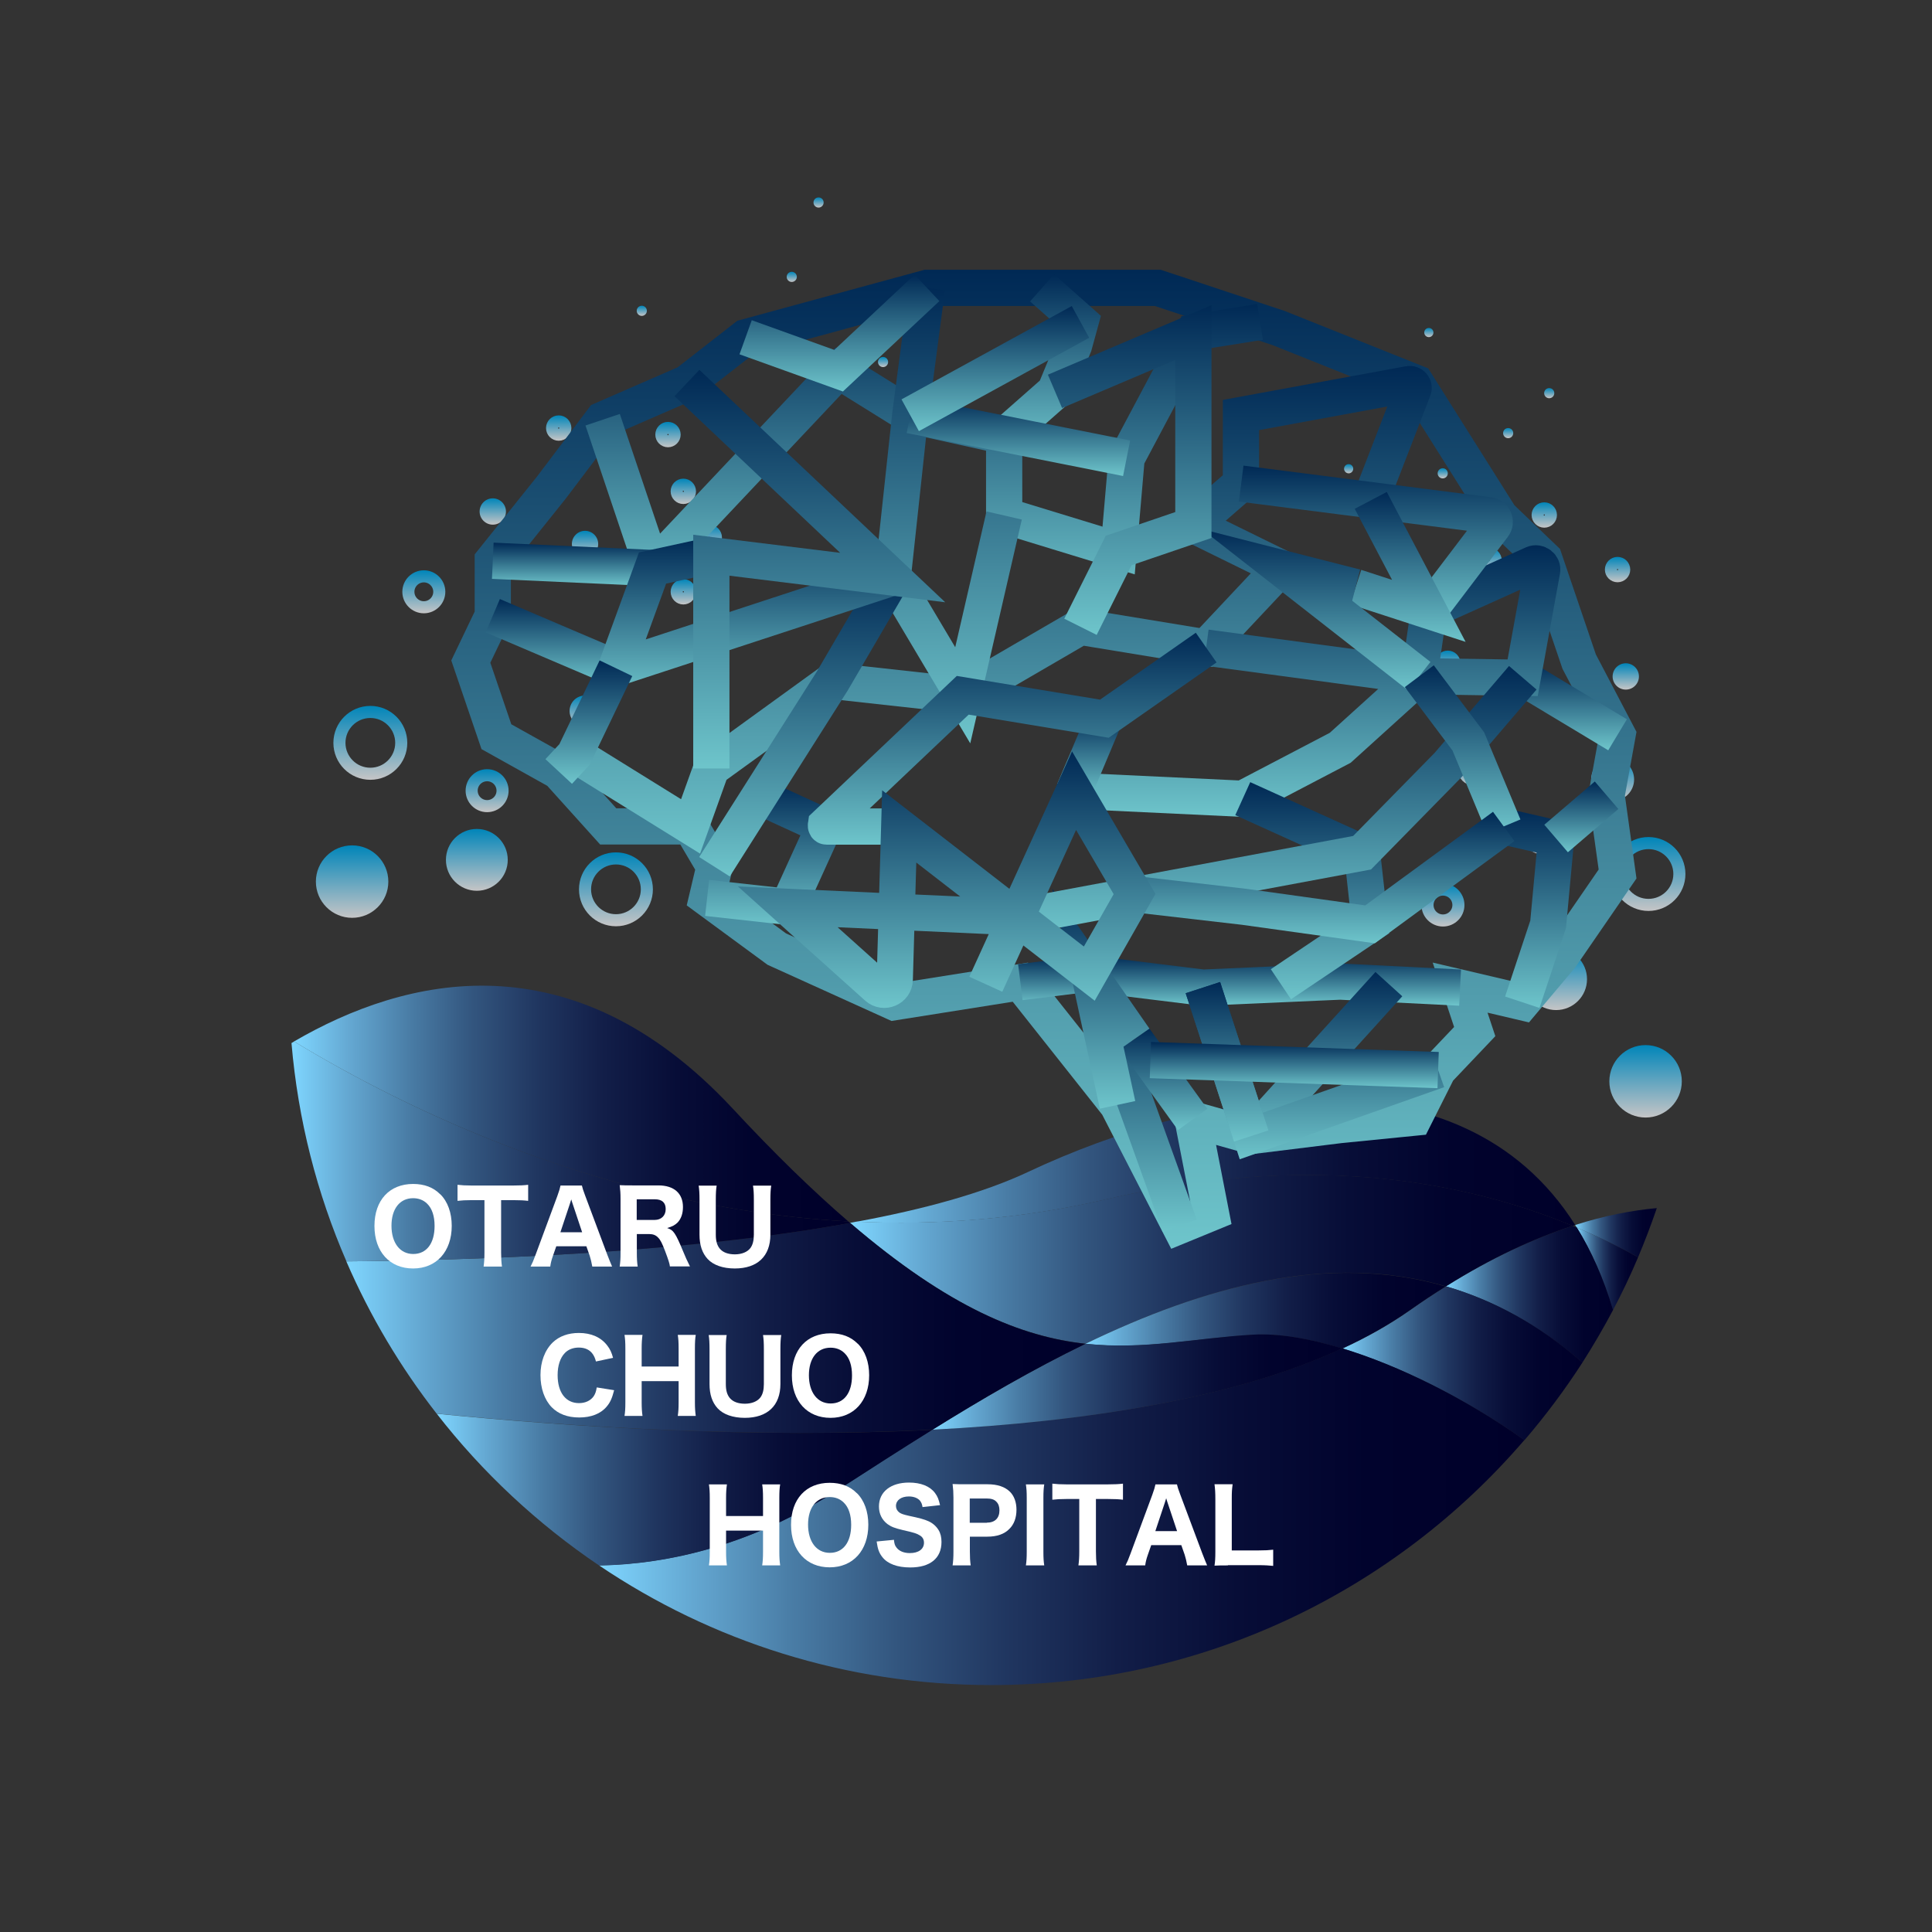 <?xml version="1.0" encoding="UTF-8"?>
<svg id="_レイヤー_1" data-name="レイヤー_1" xmlns="http://www.w3.org/2000/svg" xmlns:xlink="http://www.w3.org/1999/xlink" version="1.1" viewBox="0 0 160 160">
  <rect x="0" y="0" width="160" height="160" fill="#333333" stroke="none"/>
  <!-- Generator: Adobe Illustrator 29.6.1, SVG Export Plug-In . SVG Version: 2.1.1 Build 9)  -->
  <defs>
    <style>
      .st0 {
        stroke: url(#_名称未設定グラデーション_75711);
      }

      .st0, .st1, .st2, .st3, .st4, .st5, .st6, .st7, .st8, .st9, .st10, .st11, .st12, .st13, .st14, .st15, .st16, .st17, .st18, .st19, .st20, .st21, .st22, .st23, .st24, .st25, .st26, .st27, .st28, .st29, .st30, .st31, .st32, .st33, .st34, .st35, .st36, .st37, .st38, .st39, .st40, .st41, .st42, .st43, .st44, .st45, .st46, .st47, .st48, .st49, .st50, .st51, .st52, .st53, .st54, .st55, .st56, .st57, .st58, .st59, .st60, .st61, .st62, .st63, .st64, .st65, .st66, .st67, .st68, .st69, .st70, .st71, .st72, .st73, .st74, .st75, .st76, .st77, .st78, .st79, .st80, .st81, .st82, .st83, .st84, .st85, .st86, .st87, .st88, .st89 {
        fill: none;
        stroke-miterlimit: 10;
      }

      .st1 {
        stroke: url(#_名称未設定グラデーション_75710);
      }

      .st2 {
        stroke: url(#_名称未設定グラデーション_75728);
      }

      .st3 {
        stroke: url(#_名称未設定グラデーション_75725);
      }

      .st4 {
        stroke: url(#_名称未設定グラデーション_75726);
      }

      .st5 {
        stroke: url(#_名称未設定グラデーション_75729);
      }

      .st6 {
        stroke: url(#_名称未設定グラデーション_75721);
      }

      .st7 {
        stroke: url(#_名称未設定グラデーション_75722);
      }

      .st8 {
        stroke: url(#_名称未設定グラデーション_75734);
      }

      .st9 {
        stroke: url(#_名称未設定グラデーション_75733);
      }

      .st10 {
        stroke: url(#_名称未設定グラデーション_75732);
      }

      .st11 {
        stroke: url(#_名称未設定グラデーション_75731);
      }

      .st12 {
        stroke: url(#_名称未設定グラデーション_75730);
      }

      .st13 {
        stroke: url(#_名称未設定グラデーション_75743);
      }

      .st14 {
        stroke: url(#_名称未設定グラデーション_14448);
      }

      .st14, .st15, .st16, .st17, .st18, .st19, .st20, .st21, .st22, .st23, .st24, .st25, .st26, .st27, .st28, .st29, .st30, .st31, .st32, .st33, .st34, .st35, .st36, .st37, .st38, .st39, .st40, .st41, .st42, .st43, .st44, .st45, .st46, .st47, .st48, .st49, .st50, .st51, .st52, .st53, .st54, .st55, .st56, .st57, .st58, .st59, .st60, .st61, .st62, .st63, .st64, .st65, .st66, .st67, .st68, .st69, .st70, .st71, .st72, .st73, .st74, .st75, .st76, .st77, .st78, .st79, .st80, .st81, .st82, .st83 {
        stroke-width: 3px;
      }

      .st15 {
        stroke: url(#_名称未設定グラデーション_14445);
      }

      .st16 {
        stroke: url(#_名称未設定グラデーション_14449);
      }

      .st17 {
        stroke: url(#_名称未設定グラデーション_14447);
      }

      .st18 {
        stroke: url(#_名称未設定グラデーション_14444);
      }

      .st19 {
        stroke: url(#_名称未設定グラデーション_14446);
      }

      .st20 {
        stroke: url(#_名称未設定グラデーション_14441);
      }

      .st21 {
        stroke: url(#_名称未設定グラデーション_14443);
      }

      .st22 {
        stroke: url(#_名称未設定グラデーション_14440);
      }

      .st23 {
        stroke: url(#_名称未設定グラデーション_14442);
      }

      .st24 {
        stroke: url(#_名称未設定グラデーション_14435);
      }

      .st25 {
        stroke: url(#_名称未設定グラデーション_14438);
      }

      .st26 {
        stroke: url(#_名称未設定グラデーション_14439);
      }

      .st27 {
        stroke: url(#_名称未設定グラデーション_14437);
      }

      .st28 {
        stroke: url(#_名称未設定グラデーション_14434);
      }

      .st29 {
        stroke: url(#_名称未設定グラデーション_14436);
      }

      .st30 {
        stroke: url(#_名称未設定グラデーション_14459);
      }

      .st31 {
        stroke: url(#_名称未設定グラデーション_14462);
      }

      .st32 {
        stroke: url(#_名称未設定グラデーション_14466);
      }

      .st33 {
        stroke: url(#_名称未設定グラデーション_14465);
      }

      .st34 {
        stroke: url(#_名称未設定グラデーション_14468);
      }

      .st35 {
        stroke: url(#_名称未設定グラデーション_14467);
      }

      .st36 {
        stroke: url(#_名称未設定グラデーション_14469);
      }

      .st37 {
        stroke: url(#_名称未設定グラデーション_14464);
      }

      .st38 {
        stroke: url(#_名称未設定グラデーション_14458);
      }

      .st39 {
        stroke: url(#_名称未設定グラデーション_14450);
      }

      .st40 {
        stroke: url(#_名称未設定グラデーション_14454);
      }

      .st41 {
        stroke: url(#_名称未設定グラデーション_14461);
      }

      .st42 {
        stroke: url(#_名称未設定グラデーション_14460);
      }

      .st43 {
        stroke: url(#_名称未設定グラデーション_14463);
      }

      .st44 {
        stroke: url(#_名称未設定グラデーション_14453);
      }

      .st45 {
        stroke: url(#_名称未設定グラデーション_14455);
      }

      .st46 {
        stroke: url(#_名称未設定グラデーション_14452);
      }

      .st47 {
        stroke: url(#_名称未設定グラデーション_14451);
      }

      .st48 {
        stroke: url(#_名称未設定グラデーション_14456);
      }

      .st49 {
        stroke: url(#_名称未設定グラデーション_14457);
      }

      .st50 {
        stroke: url(#_名称未設定グラデーション_14416);
      }

      .st51 {
        stroke: url(#_名称未設定グラデーション_14421);
      }

      .st52 {
        stroke: url(#_名称未設定グラデーション_14423);
      }

      .st53 {
        stroke: url(#_名称未設定グラデーション_14426);
      }

      .st54 {
        stroke: url(#_名称未設定グラデーション_14427);
      }

      .st55 {
        stroke: url(#_名称未設定グラデーション_14429);
      }

      .st56 {
        stroke: url(#_名称未設定グラデーション_14428);
      }

      .st57 {
        stroke: url(#_名称未設定グラデーション_14425);
      }

      .st58 {
        stroke: url(#_名称未設定グラデーション_14430);
      }

      .st59 {
        stroke: url(#_名称未設定グラデーション_14424);
      }

      .st60 {
        stroke: url(#_名称未設定グラデーション_14431);
      }

      .st61 {
        stroke: url(#_名称未設定グラデーション_14432);
      }

      .st62 {
        stroke: url(#_名称未設定グラデーション_14433);
      }

      .st63 {
        stroke: url(#_名称未設定グラデーション_14415);
      }

      .st64 {
        stroke: url(#_名称未設定グラデーション_14414);
      }

      .st65 {
        stroke: url(#_名称未設定グラデーション_14422);
      }

      .st66 {
        stroke: url(#_名称未設定グラデーション_14420);
      }

      .st67 {
        stroke: url(#_名称未設定グラデーション_14418);
      }

      .st68 {
        stroke: url(#_名称未設定グラデーション_14417);
      }

      .st69 {
        stroke: url(#_名称未設定グラデーション_14419);
      }

      .st70 {
        stroke: url(#_名称未設定グラデーション_14410);
      }

      .st71 {
        stroke: url(#_名称未設定グラデーション_14413);
      }

      .st72 {
        stroke: url(#_名称未設定グラデーション_14412);
      }

      .st73 {
        stroke: url(#_名称未設定グラデーション_14411);
      }

      .st90 {
        fill: url(#_名称未設定グラデーション_7571);
      }

      .st91 {
        fill: url(#_名称未設定グラデーション_7575);
      }

      .st92 {
        fill: url(#_名称未設定グラデーション_7574);
      }

      .st93 {
        fill: url(#_新規グラデーションスウォッチ_5);
      }

      .st94 {
        fill: url(#_名称未設定グラデーション_75741);
      }

      .st95 {
        fill: url(#_名称未設定グラデーション_75742);
      }

      .st96 {
        fill: url(#_名称未設定グラデーション_75740);
      }

      .st97 {
        fill: url(#_名称未設定グラデーション_75739);
      }

      .st98 {
        fill: url(#_名称未設定グラデーション_75738);
      }

      .st99 {
        fill: url(#_名称未設定グラデーション_75736);
      }

      .st100 {
        fill: url(#_名称未設定グラデーション_75735);
      }

      .st101 {
        fill: url(#_名称未設定グラデーション_75714);
      }

      .st102 {
        fill: url(#_名称未設定グラデーション_75719);
      }

      .st103 {
        fill: url(#_名称未設定グラデーション_75727);
      }

      .st104 {
        fill: url(#_名称未設定グラデーション_75716);
      }

      .st105 {
        fill: url(#_名称未設定グラデーション_75717);
      }

      .st106 {
        fill: url(#_名称未設定グラデーション_75715);
      }

      .st107 {
        fill: url(#_名称未設定グラデーション_75712);
      }

      .st108 {
        fill: url(#_名称未設定グラデーション_75718);
      }

      .st109 {
        fill: url(#_名称未設定グラデーション_75713);
      }

      .st110 {
        fill: url(#_名称未設定グラデーション_75724);
      }

      .st111 {
        fill: url(#_名称未設定グラデーション_75723);
      }

      .st112 {
        fill: url(#_名称未設定グラデーション_75720);
      }

      .st113 {
        fill: url(#_名称未設定グラデーション_75737);
      }

      .st114 {
        fill: url(#_新規グラデーションスウォッチ_510);
      }

      .st115 {
        fill: url(#_新規グラデーションスウォッチ_512);
      }

      .st116 {
        fill: url(#_新規グラデーションスウォッチ_511);
      }

      .st117 {
        fill: #fff;
      }

      .st118 {
        fill: url(#_名称未設定グラデーション_757);
      }

      .st74 {
        stroke: url(#_名称未設定グラデーション_1443);
      }

      .st75 {
        stroke: url(#_名称未設定グラデーション_1444);
      }

      .st76 {
        stroke: url(#_名称未設定グラデーション_1441);
      }

      .st77 {
        stroke: url(#_名称未設定グラデーション_1448);
      }

      .st78 {
        stroke: url(#_名称未設定グラデーション_1449);
      }

      .st79 {
        stroke: url(#_名称未設定グラデーション_1445);
      }

      .st80 {
        stroke: url(#_名称未設定グラデーション_1447);
      }

      .st81 {
        stroke: url(#_名称未設定グラデーション_1442);
      }

      .st82 {
        stroke: url(#_名称未設定グラデーション_1446);
      }

      .st119 {
        fill: url(#_新規グラデーションスウォッチ_54);
      }

      .st120 {
        fill: url(#_新規グラデーションスウォッチ_55);
      }

      .st121 {
        fill: url(#_新規グラデーションスウォッチ_56);
      }

      .st122 {
        fill: url(#_新規グラデーションスウォッチ_57);
      }

      .st123 {
        fill: url(#_新規グラデーションスウォッチ_58);
      }

      .st124 {
        fill: url(#_新規グラデーションスウォッチ_59);
      }

      .st125 {
        fill: url(#_新規グラデーションスウォッチ_51);
      }

      .st126 {
        fill: url(#_新規グラデーションスウォッチ_52);
      }

      .st127 {
        fill: url(#_新規グラデーションスウォッチ_53);
      }

      .st83 {
        stroke: url(#_名称未設定グラデーション_144);
      }

      .st84 {
        stroke: url(#_名称未設定グラデーション_7577);
      }

      .st85 {
        stroke: url(#_名称未設定グラデーション_7579);
      }

      .st86 {
        stroke: url(#_名称未設定グラデーション_7578);
      }

      .st87 {
        stroke: url(#_名称未設定グラデーション_7576);
      }

      .st88 {
        stroke: url(#_名称未設定グラデーション_7572);
      }

      .st89 {
        stroke: url(#_名称未設定グラデーション_7573);
      }
    </style>
    <linearGradient id="_新規グラデーションスウォッチ_5" data-name="新規グラデーションスウォッチ 5" x1="130.45" y1="102.09" x2="137.21" y2="102.09" gradientUnits="userSpaceOnUse">
      <stop offset="0" stop-color="#7fd6ff"/>
      <stop offset=".1" stop-color="#64a8d2"/>
      <stop offset=".21" stop-color="#497ca5"/>
      <stop offset=".32" stop-color="#33567f"/>
      <stop offset=".44" stop-color="#203660"/>
      <stop offset=".56" stop-color="#121e48"/>
      <stop offset=".69" stop-color="#070d37"/>
      <stop offset=".83" stop-color="#01032d"/>
      <stop offset="1" stop-color="#00002a"/>
    </linearGradient>
    <linearGradient id="_新規グラデーションスウォッチ_51" data-name="新規グラデーションスウォッチ 5" x1="130.58" y1="105.08" x2="135.66" y2="105.08" xlink:href="#_新規グラデーションスウォッチ_5"/>
    <linearGradient id="_新規グラデーションスウォッチ_52" data-name="新規グラデーションスウォッチ 5" x1="119.74" y1="107.18" x2="133.58" y2="107.18" xlink:href="#_新規グラデーションスウォッチ_5"/>
    <linearGradient id="_新規グラデーションスウォッチ_53" data-name="新規グラデーションスウォッチ 5" x1="70.93" y1="96.28" x2="130.45" y2="96.28" xlink:href="#_新規グラデーションスウォッチ_5"/>
    <linearGradient id="_新規グラデーションスウォッチ_54" data-name="新規グラデーションスウォッチ 5" x1="111.17" y1="112.9" x2="131.05" y2="112.9" xlink:href="#_新規グラデーションスウォッチ_5"/>
    <linearGradient id="_新規グラデーションスウォッチ_55" data-name="新規グラデーションスウォッチ 5" x1="49.61" y1="125.61" x2="126.24" y2="125.61" xlink:href="#_新規グラデーションスウォッチ_5"/>
    <linearGradient id="_新規グラデーションスウォッチ_56" data-name="新規グラデーションスウォッチ 5" x1="70.41" y1="104.3" x2="130.24" y2="104.3" xlink:href="#_新規グラデーションスウォッチ_5"/>
    <linearGradient id="_新規グラデーションスウォッチ_57" data-name="新規グラデーションスウォッチ 5" x1="89.91" y1="108.54" x2="119.74" y2="108.54" xlink:href="#_新規グラデーションスウォッチ_5"/>
    <linearGradient id="_新規グラデーションスウォッチ_58" data-name="新規グラデーションスウォッチ 5" x1="77.23" y1="114.45" x2="111.17" y2="114.45" xlink:href="#_新規グラデーションスウォッチ_5"/>
    <linearGradient id="_新規グラデーションスウォッチ_59" data-name="新規グラデーションスウォッチ 5" x1="28.68" y1="109.97" x2="89.91" y2="109.97" xlink:href="#_新規グラデーションスウォッチ_5"/>
    <linearGradient id="_新規グラデーションスウォッチ_510" data-name="新規グラデーションスウォッチ 5" x1="24.14" y1="95.35" x2="70.41" y2="95.35" xlink:href="#_新規グラデーションスウォッチ_5"/>
    <linearGradient id="_新規グラデーションスウォッチ_511" data-name="新規グラデーションスウォッチ 5" x1="36.16" y1="123.36" x2="77.23" y2="123.36" xlink:href="#_新規グラデーションスウォッチ_5"/>
    <linearGradient id="_新規グラデーションスウォッチ_512" data-name="新規グラデーションスウォッチ 5" x1="24.35" y1="91.39" x2="70.25" y2="91.39" xlink:href="#_新規グラデーションスウォッチ_5"/>
    <linearGradient id="_名称未設定グラデーション_757" data-name="名称未設定グラデーション 757" x1="29.16" y1="70.01" x2="29.16" y2="76.01" gradientUnits="userSpaceOnUse">
      <stop offset="0" stop-color="#0085b9"/>
      <stop offset="1" stop-color="#c5c5c6"/>
    </linearGradient>
    <linearGradient id="_名称未設定グラデーション_7571" data-name="名称未設定グラデーション 757" x1="39.49" y1="68.65" x2="39.49" y2="73.77" xlink:href="#_名称未設定グラデーション_757"/>
    <linearGradient id="_名称未設定グラデーション_7572" data-name="名称未設定グラデーション 757" x1="30.67" y1="58.46" x2="30.67" y2="64.58" xlink:href="#_名称未設定グラデーション_757"/>
    <linearGradient id="_名称未設定グラデーション_7573" data-name="名称未設定グラデーション 757" x1="35.1" y1="47.23" x2="35.1" y2="50.79" xlink:href="#_名称未設定グラデーション_757"/>
    <linearGradient id="_名称未設定グラデーション_7574" data-name="名称未設定グラデーション 757" x1="48.45" y1="43.96" x2="48.45" y2="46.15" xlink:href="#_名称未設定グラデーション_757"/>
    <linearGradient id="_名称未設定グラデーション_7575" data-name="名称未設定グラデーション 757" x1="40.81" y1="41.27" x2="40.81" y2="43.45" xlink:href="#_名称未設定グラデーション_757"/>
    <linearGradient id="_名称未設定グラデーション_7576" data-name="名称未設定グラデーション 757" x1="56.59" y1="39.64" x2="56.59" y2="41.74" xlink:href="#_名称未設定グラデーション_757"/>
    <linearGradient id="_名称未設定グラデーション_7577" data-name="名称未設定グラデーション 757" x1="46.27" y1="34.4" x2="46.27" y2="36.49" xlink:href="#_名称未設定グラデーション_757"/>
    <linearGradient id="_名称未設定グラデーション_7578" data-name="名称未設定グラデーション 757" x1="55.32" y1="34.95" x2="55.32" y2="37.04" xlink:href="#_名称未設定グラデーション_757"/>
    <linearGradient id="_名称未設定グラデーション_7579" data-name="名称未設定グラデーション 757" x1="58.74" y1="43.46" x2="58.74" y2="45.55" xlink:href="#_名称未設定グラデーション_757"/>
    <linearGradient id="_名称未設定グラデーション_75710" data-name="名称未設定グラデーション 757" x1="56.59" y1="47.96" x2="56.59" y2="50.06" xlink:href="#_名称未設定グラデーション_757"/>
    <linearGradient id="_名称未設定グラデーション_75711" data-name="名称未設定グラデーション 757" x1="45.73" y1="51.85" x2="45.73" y2="54.48" xlink:href="#_名称未設定グラデーション_757"/>
    <linearGradient id="_名称未設定グラデーション_75712" data-name="名称未設定グラデーション 757" x1="62.78" y1="38.58" x2="62.78" y2="39.42" xlink:href="#_名称未設定グラデーション_757"/>
    <linearGradient id="_名称未設定グラデーション_75713" data-name="名称未設定グラデーション 757" x1="60.05" y1="35.45" x2="60.05" y2="36.29" xlink:href="#_名称未設定グラデーション_757"/>
    <linearGradient id="_名称未設定グラデーション_75714" data-name="名称未設定グラデーション 757" x1="63.64" y1="28.36" x2="63.64" y2="29.2" xlink:href="#_名称未設定グラデーション_757"/>
    <linearGradient id="_名称未設定グラデーション_75715" data-name="名称未設定グラデーション 757" x1="67.37" y1="32.56" x2="67.37" y2="33.4" xlink:href="#_名称未設定グラデーション_757"/>
    <linearGradient id="_名称未設定グラデーション_75716" data-name="名称未設定グラデーション 757" x1="65.57" y1="22.51" x2="65.57" y2="23.35" xlink:href="#_名称未設定グラデーション_757"/>
    <linearGradient id="_名称未設定グラデーション_75717" data-name="名称未設定グラデーション 757" x1="67.79" y1="16.35" x2="67.79" y2="17.19" xlink:href="#_名称未設定グラデーション_757"/>
    <linearGradient id="_名称未設定グラデーション_75718" data-name="名称未設定グラデーション 757" x1="73.13" y1="29.56" x2="73.13" y2="30.4" xlink:href="#_名称未設定グラデーション_757"/>
    <linearGradient id="_名称未設定グラデーション_75719" data-name="名称未設定グラデーション 757" x1="53.15" y1="25.32" x2="53.15" y2="26.16" xlink:href="#_名称未設定グラデーション_757"/>
    <linearGradient id="_名称未設定グラデーション_75720" data-name="名称未設定グラデーション 757" x1="48.45" y1="57.6" x2="48.45" y2="60.17" xlink:href="#_名称未設定グラデーション_757"/>
    <linearGradient id="_名称未設定グラデーション_75721" data-name="名称未設定グラデーション 757" x1="40.34" y1="63.7" x2="40.34" y2="67.26" xlink:href="#_名称未設定グラデーション_757"/>
    <linearGradient id="_名称未設定グラデーション_75722" data-name="名称未設定グラデーション 757" x1="51.01" y1="70.59" x2="51.01" y2="76.71" xlink:href="#_名称未設定グラデーション_757"/>
    <linearGradient id="_名称未設定グラデーション_75723" data-name="名称未設定グラデーション 757" x1="30.74" y1="86.55" x2="30.74" y2="92.55" gradientTransform="translate(167.02) rotate(-180) scale(1 -1)" xlink:href="#_名称未設定グラデーション_757"/>
    <linearGradient id="_名称未設定グラデーション_75724" data-name="名称未設定グラデーション 757" x1="38.15" y1="78.53" x2="38.15" y2="83.65" gradientTransform="translate(167.02) rotate(-180) scale(1 -1)" xlink:href="#_名称未設定グラデーション_757"/>
    <linearGradient id="_名称未設定グラデーション_75725" data-name="名称未設定グラデーション 757" x1="30.5" y1="69.32" x2="30.5" y2="75.45" gradientTransform="translate(167.02) rotate(-180) scale(1 -1)" xlink:href="#_名称未設定グラデーション_757"/>
    <linearGradient id="_名称未設定グラデーション_75726" data-name="名称未設定グラデーション 757" x1="33.47" y1="62.77" x2="33.47" y2="66.33" gradientTransform="translate(167.02) rotate(-180) scale(1 -1)" xlink:href="#_名称未設定グラデーション_757"/>
    <linearGradient id="_名称未設定グラデーション_75727" data-name="名称未設定グラデーション 757" x1="32.38" y1="54.93" x2="32.38" y2="57.11" gradientTransform="translate(167.02) rotate(-180) scale(1 -1)" xlink:href="#_名称未設定グラデーション_757"/>
    <linearGradient id="_名称未設定グラデーション_75728" data-name="名称未設定グラデーション 757" x1="38.72" y1="48.8" x2="38.72" y2="50.89" gradientTransform="translate(167.02) rotate(-180) scale(1 -1)" xlink:href="#_名称未設定グラデーション_757"/>
    <linearGradient id="_名称未設定グラデーション_75729" data-name="名称未設定グラデーション 757" x1="33.06" y1="46.12" x2="33.06" y2="48.21" gradientTransform="translate(167.02) rotate(-180) scale(1 -1)" xlink:href="#_名称未設定グラデーション_757"/>
    <linearGradient id="_名称未設定グラデーション_75730" data-name="名称未設定グラデーション 757" x1="43.7" y1="45.37" x2="43.7" y2="47.46" gradientTransform="translate(167.02) rotate(-180) scale(1 -1)" xlink:href="#_名称未設定グラデーション_757"/>
    <linearGradient id="_名称未設定グラデーション_75731" data-name="名称未設定グラデーション 757" x1="39.13" y1="41.6" x2="39.13" y2="43.69" gradientTransform="translate(167.02) rotate(-180) scale(1 -1)" xlink:href="#_名称未設定グラデーション_757"/>
    <linearGradient id="_名称未設定グラデーション_75732" data-name="名称未設定グラデーション 757" x1="39.56" y1="55.99" x2="39.56" y2="58.09" gradientTransform="translate(167.02) rotate(-180) scale(1 -1)" xlink:href="#_名称未設定グラデーション_757"/>
    <linearGradient id="_名称未設定グラデーション_75733" data-name="名称未設定グラデーション 757" x1="47.12" y1="53.88" x2="47.12" y2="55.97" gradientTransform="translate(167.02) rotate(-180) scale(1 -1)" xlink:href="#_名称未設定グラデーション_757"/>
    <linearGradient id="_名称未設定グラデーション_75734" data-name="名称未設定グラデーション 757" x1="44.97" y1="62.42" x2="44.97" y2="65.05" gradientTransform="translate(167.02) rotate(-180) scale(1 -1)" xlink:href="#_名称未設定グラデーション_757"/>
    <linearGradient id="_名称未設定グラデーション_75735" data-name="名称未設定グラデーション 757" x1="51.17" y1="49" x2="51.17" y2="49.84" gradientTransform="translate(167.02) rotate(-180) scale(1 -1)" xlink:href="#_名称未設定グラデーション_757"/>
    <linearGradient id="_名称未設定グラデーション_75736" data-name="名称未設定グラデーション 757" x1="52.44" y1="42.36" x2="52.44" y2="43.2" gradientTransform="translate(167.02) rotate(-180) scale(1 -1)" xlink:href="#_名称未設定グラデーション_757"/>
    <linearGradient id="_名称未設定グラデーション_75737" data-name="名称未設定グラデーション 757" x1="55.33" y1="38.44" x2="55.33" y2="39.2" gradientTransform="translate(167.02) rotate(-180) scale(1 -1)" xlink:href="#_名称未設定グラデーション_757"/>
    <linearGradient id="_名称未設定グラデーション_75738" data-name="名称未設定グラデーション 757" x1="48.69" y1="27.16" x2="48.69" y2="27.92" gradientTransform="translate(167.02) rotate(-180) scale(1 -1)" xlink:href="#_名称未設定グラデーション_757"/>
    <linearGradient id="_名称未設定グラデーション_75739" data-name="名称未設定グラデーション 757" x1="47.54" y1="38.78" x2="47.54" y2="39.62" gradientTransform="translate(167.02) rotate(-180) scale(1 -1)" xlink:href="#_名称未設定グラデーション_757"/>
    <linearGradient id="_名称未設定グラデーション_75740" data-name="名称未設定グラデーション 757" x1="38.72" y1="32.14" x2="38.72" y2="32.98" gradientTransform="translate(167.02) rotate(-180) scale(1 -1)" xlink:href="#_名称未設定グラデーション_757"/>
    <linearGradient id="_名称未設定グラデーション_75741" data-name="名称未設定グラデーション 757" x1="42.12" y1="35.45" x2="42.12" y2="36.29" gradientTransform="translate(167.02) rotate(-180) scale(1 -1)" xlink:href="#_名称未設定グラデーション_757"/>
    <linearGradient id="_名称未設定グラデーション_75742" data-name="名称未設定グラデーション 757" x1="39.43" y1="68.15" x2="39.43" y2="70.72" gradientTransform="translate(167.02) rotate(-180) scale(1 -1)" xlink:href="#_名称未設定グラデーション_757"/>
    <linearGradient id="_名称未設定グラデーション_75743" data-name="名称未設定グラデーション 757" x1="47.52" y1="73.16" x2="47.52" y2="76.73" gradientTransform="translate(167.02) rotate(-180) scale(1 -1)" xlink:href="#_名称未設定グラデーション_757"/>
    <linearGradient id="_名称未設定グラデーション_144" data-name="名称未設定グラデーション 144" x1="86.45" y1="103.42" x2="86.45" y2="22.34" gradientUnits="userSpaceOnUse">
      <stop offset="0" stop-color="#6ec5cb"/>
      <stop offset="1" stop-color="#002955"/>
    </linearGradient>
    <linearGradient id="_名称未設定グラデーション_1441" data-name="名称未設定グラデーション 144" x1="102.79" y1="40.05" x2="102.79" y2="40.05" xlink:href="#_名称未設定グラデーション_144"/>
    <linearGradient id="_名称未設定グラデーション_1442" data-name="名称未設定グラデーション 144" x1="110.99" y1="43.74" x2="110.99" y2="43.74" xlink:href="#_名称未設定グラデーション_144"/>
    <linearGradient id="_名称未設定グラデーション_1443" data-name="名称未設定グラデーション 144" x1="89.48" y1="26.66" x2="89.48" y2="26.66" xlink:href="#_名称未設定グラデーション_144"/>
    <linearGradient id="_名称未設定グラデーション_1444" data-name="名称未設定グラデーション 144" x1="95.88" y1="23.84" x2="95.88" y2="23.84" xlink:href="#_名称未設定グラデーション_144"/>
    <linearGradient id="_名称未設定グラデーション_1445" data-name="名称未設定グラデーション 144" x1="45.91" y1="56.72" x2="45.91" y2="49.61" xlink:href="#_名称未設定グラデーション_144"/>
    <linearGradient id="_名称未設定グラデーション_1446" data-name="名称未設定グラデーション 144" x1="42.44" y1="49.01" x2="42.44" y2="49.01" xlink:href="#_名称未設定グラデーション_144"/>
    <linearGradient id="_名称未設定グラデーション_1447" data-name="名称未設定グラデーション 144" x1="76.54" y1="49.89" x2="76.54" y2="25.18" xlink:href="#_名称未設定グラデーション_144"/>
    <linearGradient id="_名称未設定グラデーション_1448" data-name="名称未設定グラデーション 144" x1="124.25" y1="42.8" x2="124.25" y2="42.8" xlink:href="#_名称未設定グラデーション_144"/>
    <linearGradient id="_名称未設定グラデーション_1449" data-name="名称未設定グラデーション 144" x1="82.69" y1="70.69" x2="82.69" y2="30.32" xlink:href="#_名称未設定グラデーション_144"/>
    <linearGradient id="_名称未設定グラデーション_14410" data-name="名称未設定グラデーション 144" x1="50.57" y1="55.63" x2="50.57" y2="55.63" xlink:href="#_名称未設定グラデーション_144"/>
    <linearGradient id="_名称未設定グラデーション_14411" data-name="名称未設定グラデーション 144" x1="42.44" y1="49.01" x2="42.44" y2="49.01" xlink:href="#_名称未設定グラデーション_144"/>
    <linearGradient id="_名称未設定グラデーション_14412" data-name="名称未設定グラデーション 144" x1="47.42" y1="48.54" x2="47.42" y2="44.94" xlink:href="#_名称未設定グラデーション_144"/>
    <linearGradient id="_名称未設定グラデーション_14413" data-name="名称未設定グラデーション 144" x1="103.62" y1="94.08" x2="103.62" y2="94.08" xlink:href="#_名称未設定グラデーション_144"/>
    <linearGradient id="_名称未設定グラデーション_14414" data-name="名称未設定グラデーション 144" x1="102.66" y1="83.29" x2="102.66" y2="79.12" xlink:href="#_名称未設定グラデーション_144"/>
    <linearGradient id="_名称未設定グラデーション_14415" data-name="名称未設定グラデーション 144" x1="127.34" y1="83.48" x2="127.34" y2="66.98" xlink:href="#_名称未設定グラデーション_144"/>
    <linearGradient id="_名称未設定グラデーション_14416" data-name="名称未設定グラデーション 144" x1="86.67" y1="37.25" x2="86.67" y2="22.71" xlink:href="#_名称未設定グラデーション_144"/>
    <linearGradient id="_名称未設定グラデーション_14417" data-name="名称未設定グラデーション 144" x1="78.5" y1="61.56" x2="78.5" y2="23.64" xlink:href="#_名称未設定グラデーション_144"/>
    <linearGradient id="_名称未設定グラデーション_14418" data-name="名称未設定グラデーション 144" x1="93.95" y1="102.02" x2="93.95" y2="80.13" xlink:href="#_名称未設定グラデーション_144"/>
    <linearGradient id="_名称未設定グラデーション_14419" data-name="名称未設定グラデーション 144" x1="109.32" y1="95.09" x2="109.32" y2="80.49" xlink:href="#_名称未設定グラデーション_144"/>
    <linearGradient id="_名称未設定グラデーション_14420" data-name="名称未設定グラデーション 144" x1="108.9" y1="96.01" x2="108.9" y2="81.33" xlink:href="#_名称未設定グラデーション_144"/>
    <linearGradient id="_名称未設定グラデーション_14421" data-name="名称未設定グラデーション 144" x1="96.36" y1="93.59" x2="96.36" y2="85.16" xlink:href="#_名称未設定グラデーション_144"/>
    <linearGradient id="_名称未設定グラデーション_14422" data-name="名称未設定グラデーション 144" x1="91.17" y1="91.82" x2="91.17" y2="73.63" xlink:href="#_名称未設定グラデーション_144"/>
    <linearGradient id="_名称未設定グラデーション_14423" data-name="名称未設定グラデーション 144" x1="98.79" y1="88.89" x2="98.79" y2="88.89" xlink:href="#_名称未設定グラデーション_144"/>
    <linearGradient id="_名称未設定グラデーション_14424" data-name="名称未設定グラデーション 144" x1="101.62" y1="94.54" x2="101.62" y2="81.33" xlink:href="#_名称未設定グラデーション_144"/>
    <linearGradient id="_名称未設定グラデーション_14425" data-name="名称未設定グラデーション 144" x1="100.28" y1="100.45" x2="100.28" y2="100.45" xlink:href="#_名称未設定グラデーション_144"/>
    <linearGradient id="_名称未設定グラデーション_14426" data-name="名称未設定グラデーション 144" x1="107.18" y1="90.12" x2="107.18" y2="86.29" xlink:href="#_名称未設定グラデーション_144"/>
    <linearGradient id="_名称未設定グラデーション_14427" data-name="名称未設定グラデーション 144" x1="106.08" y1="81.51" x2="106.08" y2="81.51" xlink:href="#_名称未設定グラデーション_144"/>
    <linearGradient id="_名称未設定グラデーション_14428" data-name="名称未設定グラデーション 144" x1="86.48" y1="81.09" x2="86.48" y2="81.09" xlink:href="#_名称未設定グラデーション_144"/>
    <linearGradient id="_名称未設定グラデーション_14429" data-name="名称未設定グラデーション 144" x1="130.03" y1="62.14" x2="130.03" y2="54.84" xlink:href="#_名称未設定グラデーション_144"/>
    <linearGradient id="_名称未設定グラデーション_14430" data-name="名称未設定グラデーション 144" x1="130.96" y1="70.58" x2="130.96" y2="64.72" xlink:href="#_名称未設定グラデーション_144"/>
    <linearGradient id="_名称未設定グラデーション_14431" data-name="名称未設定グラデーション 144" x1="109.05" y1="67.66" x2="109.05" y2="45.15" xlink:href="#_名称未設定グラデーション_144"/>
    <linearGradient id="_名称未設定グラデーション_14432" data-name="名称未設定グラデーション 144" x1="64.32" y1="76.71" x2="64.32" y2="64.78" xlink:href="#_名称未設定グラデーション_144"/>
    <linearGradient id="_名称未設定グラデーション_14433" data-name="名称未設定グラデーション 144" x1="65.57" y1="40.05" x2="65.57" y2="40.05" xlink:href="#_名称未設定グラデーション_144"/>
    <linearGradient id="_名称未設定グラデーション_14434" data-name="名称未設定グラデーション 144" x1="66.56" y1="72.58" x2="66.56" y2="47.07" xlink:href="#_名称未設定グラデーション_144"/>
    <linearGradient id="_名称未設定グラデーション_14435" data-name="名称未設定グラデーション 144" x1="90.2" y1="66.06" x2="90.2" y2="58.94" xlink:href="#_名称未設定グラデーション_144"/>
    <linearGradient id="_名称未設定グラデーション_14436" data-name="名称未設定グラデーション 144" x1="108.67" y1="82.75" x2="108.67" y2="64.78" xlink:href="#_名称未設定グラデーション_144"/>
    <linearGradient id="_名称未設定グラデーション_14437" data-name="名称未設定グラデーション 144" x1="121.6" y1="61.4" x2="121.6" y2="61.4" xlink:href="#_名称未設定グラデーション_144"/>
    <linearGradient id="_名称未設定グラデーション_14438" data-name="名称未設定グラデーション 144" x1="110.99" y1="61.93" x2="110.99" y2="61.93" xlink:href="#_名称未設定グラデーション_144"/>
    <linearGradient id="_名称未設定グラデーション_14439" data-name="名称未設定グラデーション 144" x1="105.57" y1="77.44" x2="105.57" y2="55.15" xlink:href="#_名称未設定グラデーション_144"/>
    <linearGradient id="_名称未設定グラデーション_14440" data-name="名称未設定グラデーション 144" x1="113.94" y1="51.5" x2="113.94" y2="38.57" xlink:href="#_名称未設定グラデーション_144"/>
    <linearGradient id="_名称未設定グラデーション_14441" data-name="名称未設定グラデーション 144" x1="110.99" y1="43.74" x2="110.99" y2="43.74" xlink:href="#_名称未設定グラデーション_144"/>
    <linearGradient id="_名称未設定グラデーション_14442" data-name="名称未設定グラデーション 144" x1="116.59" y1="53.17" x2="116.59" y2="40.74" xlink:href="#_名称未設定グラデーション_144"/>
    <linearGradient id="_名称未設定グラデーション_14443" data-name="名称未設定グラデーション 144" x1="108.99" y1="57.18" x2="108.99" y2="43.81" xlink:href="#_名称未設定グラデーション_144"/>
    <linearGradient id="_名称未設定グラデーション_14444" data-name="名称未設定グラデーション 144" x1="73.93" y1="38.93" x2="73.93" y2="38.93" xlink:href="#_名称未設定グラデーション_144"/>
    <linearGradient id="_名称未設定グラデーション_14445" data-name="名称未設定グラデーション 144" x1="68.27" y1="38.93" x2="68.27" y2="38.93" xlink:href="#_名称未設定グラデーション_144"/>
    <linearGradient id="_名称未設定グラデーション_14446" data-name="名称未設定グラデーション 144" x1="62.21" y1="41.9" x2="62.21" y2="41.9" xlink:href="#_名称未設定グラデーション_144"/>
    <linearGradient id="_名称未設定グラデーション_14447" data-name="名称未設定グラデーション 144" x1="61.47" y1="57.72" x2="61.47" y2="44.52" xlink:href="#_名称未設定グラデーション_144"/>
    <linearGradient id="_名称未設定グラデーション_14448" data-name="名称未設定グラデーション 144" x1="93.56" y1="52.58" x2="93.56" y2="25.27" xlink:href="#_名称未設定グラデーション_144"/>
    <linearGradient id="_名称未設定グラデーション_14449" data-name="名称未設定グラデーション 144" x1="84.34" y1="39.42" x2="84.34" y2="32.92" xlink:href="#_名称未設定グラデーション_144"/>
    <linearGradient id="_名称未設定グラデーション_14450" data-name="名称未設定グラデーション 144" x1="89.48" y1="26.66" x2="89.48" y2="26.66" xlink:href="#_名称未設定グラデーション_144"/>
    <linearGradient id="_名称未設定グラデーション_14451" data-name="名称未設定グラデーション 144" x1="76.77" y1="23.84" x2="76.77" y2="23.84" xlink:href="#_名称未設定グラデーション_144"/>
    <linearGradient id="_名称未設定グラデーション_14452" data-name="名称未設定グラデーション 144" x1="82.43" y1="35.7" x2="82.43" y2="25.34" xlink:href="#_名称未設定グラデーション_144"/>
    <linearGradient id="_名称未設定グラデーション_14453" data-name="名称未設定グラデーション 144" x1="71.3" y1="27.8" x2="71.3" y2="27.8" xlink:href="#_名称未設定グラデーション_144"/>
    <linearGradient id="_名称未設定グラデーション_14454" data-name="名称未設定グラデーション 144" x1="63.92" y1="29.65" x2="63.92" y2="29.65" xlink:href="#_名称未設定グラデーション_144"/>
    <linearGradient id="_名称未設定グラデーション_14455" data-name="名称未設定グラデーション 144" x1="60.63" y1="33.26" x2="60.63" y2="33.26" xlink:href="#_名称未設定グラデーション_144"/>
    <linearGradient id="_名称未設定グラデーション_14456" data-name="名称未設定グラデーション 144" x1="56.15" y1="33.26" x2="56.15" y2="33.26" xlink:href="#_名称未設定グラデーション_144"/>
    <linearGradient id="_名称未設定グラデーション_14457" data-name="名称未設定グラデーション 144" x1="50.57" y1="57.26" x2="50.57" y2="57.26" xlink:href="#_名称未設定グラデーション_144"/>
    <linearGradient id="_名称未設定グラデーション_14458" data-name="名称未設定グラデーション 144" x1="67.07" y1="63.64" x2="67.07" y2="30.63" xlink:href="#_名称未設定グラデーション_144"/>
    <linearGradient id="_名称未設定グラデーション_14459" data-name="名称未設定グラデーション 144" x1="56.89" y1="31.72" x2="56.89" y2="31.72" xlink:href="#_名称未設定グラデーション_144"/>
    <linearGradient id="_名称未設定グラデーション_14460" data-name="名称未設定グラデーション 144" x1="69.52" y1="32.42" x2="69.52" y2="22.74" xlink:href="#_名称未設定グラデーション_144"/>
    <linearGradient id="_名称未設定グラデーション_14461" data-name="名称未設定グラデーション 144" x1="83.81" y1="69.94" x2="83.81" y2="52.4" xlink:href="#_名称未設定グラデーション_144"/>
    <linearGradient id="_名称未設定グラデーション_14462" data-name="名称未設定グラデーション 144" x1="121.13" y1="69.01" x2="121.13" y2="55.1" xlink:href="#_名称未設定グラデーション_144"/>
    <linearGradient id="_名称未設定グラデーション_14463" data-name="名称未設定グラデーション 144" x1="123.73" y1="75.1" x2="123.73" y2="75.1" xlink:href="#_名称未設定グラデーション_144"/>
    <linearGradient id="_名称未設定グラデーション_14464" data-name="名称未設定グラデーション 144" x1="126.07" y1="83" x2="126.07" y2="83" xlink:href="#_名称未設定グラデーション_144"/>
    <linearGradient id="_名称未設定グラデーション_14465" data-name="名称未設定グラデーション 144" x1="124.18" y1="71.33" x2="124.18" y2="71.33" xlink:href="#_名称未設定グラデーション_144"/>
    <linearGradient id="_名称未設定グラデーション_14466" data-name="名称未設定グラデーション 144" x1="109.6" y1="78.12" x2="109.6" y2="67.23" xlink:href="#_名称未設定グラデーション_144"/>
    <linearGradient id="_名称未設定グラデーション_14467" data-name="名称未設定グラデーション 144" x1="78.4" y1="83.48" x2="78.4" y2="62.23" xlink:href="#_名称未設定グラデーション_144"/>
    <linearGradient id="_名称未設定グラデーション_14468" data-name="名称未設定グラデーション 144" x1="40.81" y1="46.44" x2="40.81" y2="46.44" xlink:href="#_名称未設定グラデーション_144"/>
    <linearGradient id="_名称未設定グラデーション_14469" data-name="名称未設定グラデーション 144" x1="48.77" y1="64.91" x2="48.77" y2="54.69" xlink:href="#_名称未設定グラデーション_144"/>
  </defs>
  <g>
    <path class="st93" d="M137.21,100.05c-.47,1.38-.99,2.74-1.55,4.07-1.56-.86-3.26-1.69-5.08-2.46-.04-.07-.08-.14-.13-.21,2.41-.77,4.67-1.21,6.76-1.4Z"/>
    <path class="st125" d="M135.66,104.12c-.63,1.5-1.33,2.96-2.08,4.38-.78-2.61-1.79-4.88-3-6.84,1.82.76,3.51,1.6,5.08,2.46Z"/>
    <path class="st126" d="M133.58,108.5c-.79,1.49-1.63,2.93-2.53,4.34-3.64-3.16-7.43-5.18-11.3-6.31,3.78-2.37,7.28-3.97,10.5-5.01.12.04.23.09.34.14,1.21,1.96,2.22,4.22,3,6.84Z"/>
    <path class="st127" d="M130.45,101.45c-.07.02-.14.04-.21.07-9.42-3.89-22.24-6.01-38.56-2.21-7.16,1.67-14.13,2.17-20.75,1.87,5.52-1.02,10.48-2.37,14.2-4.12,14.51-6.84,35.81-10.67,45.33,4.4Z"/>
    <path class="st119" d="M131.05,112.84c-1.45,2.25-3.06,4.4-4.8,6.43-4.96-3.49-10.37-6.16-15.07-7.59,2.05-.94,3.93-2,5.62-3.19,1-.71,1.99-1.36,2.96-1.96,3.87,1.12,7.66,3.14,11.3,6.31Z"/>
    <path class="st120" d="M126.24,119.26c-10.67,12.42-26.49,20.29-44.15,20.29-12.03,0-23.21-3.65-32.48-9.91,5.84-.11,12.69-1.7,19.95-6.37,2.45-1.58,5.02-3.24,7.66-4.88,12.61-.64,24.88-2.55,33.94-6.73,4.7,1.43,10.11,4.1,15.07,7.59Z"/>
    <path class="st121" d="M130.24,101.52c-3.22,1.04-6.72,2.64-10.5,5.01-9.75-2.84-20.05.02-29.84,4.75-5.27-.58-11.27-2.95-19.5-10.01.18-.03.35-.06.52-.1,6.62.3,13.6-.2,20.75-1.87,16.32-3.8,29.13-1.68,38.56,2.21Z"/>
    <path class="st122" d="M119.74,106.53c-.97.6-1.95,1.25-2.96,1.96-1.69,1.18-3.57,2.25-5.62,3.19-2.8-.85-5.34-1.26-7.4-1.14-4.77.28-9,1.28-13.87.75,9.78-4.73,20.08-7.59,29.84-4.75Z"/>
    <path class="st123" d="M103.77,110.53c2.05-.12,4.6.29,7.4,1.14-9.06,4.18-21.34,6.08-33.94,6.73,4.06-2.52,8.32-5.01,12.68-7.12,4.86.53,9.1-.48,13.87-.75Z"/>
    <path class="st124" d="M89.91,111.28c-4.36,2.11-8.62,4.59-12.68,7.12-14.78.75-30.01-.24-41.07-1.33-3-3.85-5.52-8.08-7.48-12.61,9.91-.08,27.57-.61,41.72-3.18,8.23,7.06,14.23,9.43,19.5,10.01Z"/>
    <path class="st114" d="M70.25,101.15c.05.04.11.08.16.13-14.15,2.57-31.81,3.1-41.72,3.18-2.44-5.62-4.01-11.71-4.55-18.08.07-.04.14-.08.22-.13,9.06,5.5,25.87,13.83,45.9,14.9Z"/>
    <path class="st116" d="M77.23,118.4c-2.64,1.64-5.21,3.3-7.66,4.88-7.25,4.67-14.11,6.26-19.95,6.37-5.12-3.46-9.67-7.7-13.45-12.57,11.05,1.09,26.29,2.07,41.07,1.33Z"/>
    <path class="st115" d="M60.69,91.82c3.5,3.77,6.66,6.83,9.56,9.33-20.03-1.07-36.84-9.4-45.9-14.9,9.15-5.33,22.98-8.79,36.34,5.57Z"/>
  </g>
  <circle class="st118" cx="29.16" cy="73.01" r="3"/>
  <circle class="st90" cx="39.49" cy="71.21" r="2.56"/>
  <circle class="st88" cx="30.67" cy="61.52" r="2.56"/>
  <circle class="st89" cx="35.1" cy="49.01" r="1.28"/>
  <circle class="st92" cx="48.45" cy="45.05" r="1.09"/>
  <circle class="st91" cx="40.81" cy="42.36" r="1.09"/>
  <circle class="st87" cx="56.59" cy="40.69" r=".55"/>
  <circle class="st84" cx="46.27" cy="35.45" r=".55"/>
  <circle class="st86" cx="55.32" cy="35.99" r=".55"/>
  <circle class="st85" cx="58.74" cy="44.51" r=".55"/>
  <circle class="st1" cx="56.59" cy="49.01" r=".55"/>
  <circle class="st0" cx="45.73" cy="53.17" r=".82"/>
  <circle class="st107" cx="62.78" cy="39" r=".42"/>
  <circle class="st109" cx="60.05" cy="35.87" r=".42"/>
  <circle class="st101" cx="63.64" cy="28.78" r=".42"/>
  <circle class="st106" cx="67.37" cy="32.98" r=".42"/>
  <circle class="st104" cx="65.57" cy="22.93" r=".42"/>
  <circle class="st105" cx="67.79" cy="16.77" r=".42"/>
  <circle class="st108" cx="73.13" cy="29.98" r=".42"/>
  <circle class="st102" cx="53.15" cy="25.74" r=".42"/>
  <circle class="st112" cx="48.45" cy="58.88" r="1.28"/>
  <circle class="st6" cx="40.34" cy="65.48" r="1.28"/>
  <circle class="st7" cx="51.01" cy="73.65" r="2.56"/>
  <circle class="st111" cx="136.28" cy="89.55" r="3"/>
  <circle class="st110" cx="128.87" cy="81.09" r="2.56"/>
  <circle class="st3" cx="136.52" cy="72.38" r="2.56"/>
  <circle class="st4" cx="133.55" cy="64.55" r="1.28"/>
  <circle class="st103" cx="134.64" cy="56.02" r="1.09"/>
  <circle class="st2" cx="128.3" cy="49.84" r=".55"/>
  <circle class="st5" cx="133.96" cy="47.17" r=".55"/>
  <circle class="st12" cx="123.32" cy="46.41" r=".55"/>
  <circle class="st11" cx="127.89" cy="42.65" r=".55"/>
  <circle class="st10" cx="127.46" cy="57.04" r=".55"/>
  <circle class="st9" cx="119.9" cy="54.93" r=".55"/>
  <circle class="st8" cx="122.05" cy="63.73" r=".82"/>
  <circle class="st100" cx="115.85" cy="49.42" r=".42"/>
  <circle class="st99" cx="114.58" cy="42.78" r=".42"/>
  <circle class="st113" cx="111.69" cy="38.82" r=".38"/>
  <circle class="st98" cx="118.33" cy="27.54" r=".38"/>
  <circle class="st97" cx="119.48" cy="39.2" r=".42"/>
  <circle class="st96" cx="128.3" cy="32.56" r=".42"/>
  <circle class="st94" cx="124.9" cy="35.87" r=".42"/>
  <circle class="st95" cx="127.59" cy="69.44" r="1.28"/>
  <circle class="st13" cx="119.5" cy="74.95" r="1.28"/>
  <g>
    <polygon class="st83" points="38.99 54.79 40.81 50.99 40.81 46.44 45.67 40.37 49.91 34.76 56.89 31.72 61.75 27.93 76.77 23.84 86.3 23.84 95.88 23.84 105.9 27.17 117.27 31.72 124.25 42.8 127.89 46.29 130.78 54.79 133.96 60.85 133.05 65.86 133.96 72.38 129.26 79.21 126.07 83 120.92 81.79 122.13 85.43 119.1 88.62 117.12 92.56 110.99 93.17 103.62 94.08 98.77 92.71 100.28 100.45 97.7 101.51 92.55 91.5 84.5 81.34 74.04 83 64.33 78.6 58.56 74.36 59.17 71.78 57.2 68.44 50.37 68.44 46.27 63.89 41.11 61.01 38.99 54.79"/>
    <path class="st76" d="M102.79,40.05"/>
    <path class="st81" d="M110.99,43.74"/>
    <path class="st74" d="M89.48,26.66"/>
    <path class="st75" d="M95.88,23.84"/>
    <line class="st79" x1="40.81" y1="50.99" x2="51.01" y2="55.34"/>
    <path class="st82" d="M42.44,49.01"/>
    <polyline class="st80" points="104.35 26.66 98.83 27.54 93.3 37.95 92.64 45.59 83.16 42.69 83.16 36.12 75.38 34.39 69.45 30.7 54.04 47.04 49.91 34.76"/>
    <path class="st77" d="M124.25,42.8"/>
    <path class="st78" d="M47.58,62.48l9.61,5.96,1.72-4.8,10.01-7.25,10.8,1.19,9.75-5.67,10.41,1.71,6.19-6.59-7.25-3.56,3.95-3.43v-5.67l13.92-2.56c.25-.05.45.2.36.43l-3.55,9.17"/>
    <path class="st70" d="M50.57,55.63"/>
    <path class="st73" d="M42.44,49.01"/>
    <line class="st72" x1="54.04" y1="47.04" x2="40.81" y2="46.44"/>
    <path class="st71" d="M103.62,94.08"/>
    <polyline class="st64" points="84.5 81.34 90.2 80.63 99.62 81.79 110.99 81.29 120.92 81.79"/>
    <polyline class="st63" points="124.53 68.44 128.87 69.44 128.21 76.55 126.07 83"/>
    <polyline class="st50" points="83.16 36.12 87.37 32.41 88.95 28.59 89.48 26.66 86.3 23.84"/>
    <polyline class="st68" points="76.77 23.84 75.38 34.39 73.93 47.83 79.73 57.58 83.16 42.69"/>
    <line class="st67" x1="97.7" y1="101.51" x2="90.2" y2="80.63"/>
    <line class="st69" x1="115.02" y1="81.5" x2="103.62" y2="94.08"/>
    <polyline class="st66" points="99.62 81.79 103.62 94.08 119.1 88.62"/>
    <line class="st51" x1="98.77" y1="92.71" x2="93.96" y2="86.04"/>
    <polyline class="st65" points="92.55 91.5 90.2 80.63 93.96 86.04"/>
    <path class="st52" d="M98.79,88.89"/>
    <line class="st59" x1="99.62" y1="81.79" x2="103.62" y2="94.08"/>
    <path class="st57" d="M100.28,100.45"/>
    <line class="st53" x1="119.1" y1="88.62" x2="95.27" y2="87.79"/>
    <path class="st54" d="M106.08,81.51"/>
    <path class="st56" d="M86.48,81.09"/>
    <line class="st55" x1="126.11" y1="56.13" x2="133.96" y2="60.85"/>
    <line class="st58" x1="128.87" y1="69.44" x2="133.05" y2="65.86"/>
    <path class="st60" d="M99.89,53.63l17.65,2.37,8.56.13,1.61-8.86c.08-.41-.35-.74-.73-.57l-8.65,3.9-.79,5.4-6.55,5.93-8.07,4.22-13.97-.66"/>
    <polyline class="st61" points="58.56 74.36 65.24 75.1 68.27 68.44 63.26 66.14"/>
    <path class="st62" d="M65.57,40.05"/>
    <polyline class="st28" points="73.93 47.83 68.93 56.39 59.17 71.78"/>
    <line class="st24" x1="91.46" y1="59.52" x2="88.95" y2="65.48"/>
    <polyline class="st29" points="106.08 81.51 113.46 76.55 112.8 70.62 102.92 66.14"/>
    <path class="st27" d="M121.6,61.4"/>
    <path class="st25" d="M110.99,61.93"/>
    <polyline class="st26" points="126.11 56.13 119.91 63.37 112.8 70.62 84.17 75.96"/>
    <path class="st22" d="M102.79,40.05l20.51,2.62c.43.05.64.55.37.89l-5.33,7.02"/>
    <path class="st20" d="M110.99,43.74"/>
    <polyline class="st23" points="113.52 41.44 118.33 50.59 112.27 48.62"/>
    <polyline class="st21" points="117.54 56 106.08 47.04 112.27 48.62"/>
    <path class="st18" d="M73.93,38.93"/>
    <path class="st15" d="M68.27,38.93"/>
    <path class="st19" d="M62.21,41.9"/>
    <polyline class="st17" points="73.93 47.83 51.01 55.34 54.04 47.04 58.91 45.98"/>
    <polyline class="st14" points="87.37 32.41 98.83 27.54 98.83 43.48 92.64 45.59 89.48 51.91"/>
    <line class="st16" x1="75.38" y1="34.39" x2="93.3" y2="37.95"/>
    <path class="st39" d="M89.48,26.66"/>
    <path class="st47" d="M76.77,23.84"/>
    <line class="st46" x1="75.38" y1="34.39" x2="89.48" y2="26.66"/>
    <path class="st44" d="M71.3,27.8"/>
    <path class="st40" d="M63.92,29.65"/>
    <path class="st45" d="M60.63,33.26"/>
    <path class="st48" d="M56.15,33.26"/>
    <path class="st49" d="M50.57,57.26"/>
    <polyline class="st38" points="58.91 63.64 58.91 45.98 73.93 47.83 56.89 31.72"/>
    <path class="st30" d="M56.89,31.72"/>
    <polyline class="st42" points="61.75 27.93 69.45 30.7 76.77 23.84"/>
    <path class="st41" d="M99.89,53.63l-8.43,5.89-11.73-1.94-11.33,10.74s-.02.13.05.13h6.01"/>
    <polyline class="st31" points="124.53 68.44 121.6 61.4 117.54 56"/>
    <path class="st43" d="M123.73,75.1"/>
    <path class="st37" d="M126.07,83"/>
    <path class="st33" d="M124.18,71.33"/>
    <polyline class="st32" points="93.96 74.05 103.05 75.1 113.46 76.55 124.53 68.44"/>
    <path class="st35" d="M84.17,75.96l-18.93-.86,7.41,6.65c.55.49,1.43.12,1.45-.62l.37-12.69,15.74,12.19,3.75-6.59-5.01-8.56-7.31,16.03"/>
    <path class="st34" d="M40.81,46.44"/>
    <polyline class="st36" points="46.27 63.89 47.58 62.48 51.01 55.34"/>
  </g>
  <path class="st117" d="M36.46,98.9c.62.61.95,1.54.95,2.62,0,2.13-1.27,3.53-3.2,3.53s-3.2-1.38-3.2-3.52,1.25-3.48,3.2-3.48c.93,0,1.68.28,2.25.86ZM35.99,101.52c0-.81-.21-1.44-.61-1.83-.31-.31-.71-.46-1.17-.46-1.1,0-1.79.88-1.79,2.28s.69,2.34,1.8,2.34,1.77-.88,1.77-2.32Z"/>
  <path class="st117" d="M41.5,103.73c0,.47.02.8.07,1.16h-1.52c.05-.36.07-.68.07-1.16v-4.34h-1.05c-.5,0-.85.02-1.18.06v-1.33c.33.04.69.06,1.17.06h3.43c.58,0,.91-.02,1.25-.06v1.33c-.34-.04-.65-.06-1.25-.06h-.99v4.34Z"/>
  <path class="st117" d="M49.05,104.89c-.06-.34-.13-.63-.21-.88l-.28-.8h-2.49l-.28.8c-.13.37-.18.59-.22.88h-1.63c.13-.25.25-.52.42-.99l1.8-4.86c.15-.41.21-.63.26-.86h1.77c.05.21.1.39.28.86l1.82,4.86c.16.42.31.78.4.99h-1.63ZM47.43,99.71c-.02-.07-.06-.16-.12-.38-.05.17-.06.21-.12.38l-.78,2.34h1.8l-.78-2.34Z"/>
  <path class="st117" d="M55.48,104.89c-.02-.22-.12-.54-.41-1.31-.23-.6-.37-.89-.56-1.08-.19-.21-.43-.3-.73-.3h-1.04v1.53c0,.53.02.81.07,1.16h-1.49c.05-.36.07-.6.07-1.16v-4.44c0-.48-.02-.73-.07-1.14.35.02.64.02,1.14.02h2.06c1.3,0,2.04.66,2.04,1.79,0,.55-.16.99-.45,1.29-.22.21-.42.32-.86.45.53.17.68.38,1.36,2.02.17.42.26.61.53,1.16h-1.64ZM54.21,101.03c.56,0,.92-.36.92-.9s-.31-.81-.9-.81h-1.5v1.71h1.48Z"/>
  <path class="st117" d="M63.87,98.18c-.05.33-.07.64-.07,1.18v2.89c0,1.78-1.07,2.8-2.95,2.8-.98,0-1.78-.28-2.25-.79-.45-.49-.67-1.15-.67-2.01v-2.87c0-.54-.02-.88-.07-1.19h1.49c-.05.29-.07.62-.07,1.19v2.87c0,.52.1.88.33,1.16.26.31.69.47,1.25.47s1.04-.19,1.29-.53c.19-.26.28-.62.28-1.1v-2.87c0-.58-.02-.86-.07-1.19h1.49Z"/>
  <path class="st117" d="M49.36,112.77c-.08-.3-.15-.45-.27-.63-.25-.36-.64-.54-1.16-.54-.47,0-.88.16-1.16.46-.38.4-.59,1.03-.59,1.82,0,1.44.67,2.32,1.77,2.32.52,0,.95-.2,1.21-.56.13-.2.2-.37.26-.74l1.44.23c-.17.66-.32,1.01-.62,1.36-.49.59-1.29.9-2.27.9s-1.74-.3-2.28-.85c-.6-.62-.93-1.57-.93-2.66s.35-2.06,1.02-2.71c.54-.51,1.27-.78,2.16-.78,1.03,0,1.83.36,2.35,1.04.24.31.36.58.48,1.02l-1.41.3Z"/>
  <path class="st117" d="M57.62,110.55c-.05.26-.07.62-.07,1.13v4.44c0,.5.02.77.07,1.14h-1.49c.05-.34.07-.61.07-1.14v-1.74h-3.06v1.74c0,.5.02.78.07,1.14h-1.49c.05-.33.07-.6.07-1.14v-4.43c0-.53-.02-.8-.07-1.14h1.49c-.05.36-.07.66-.07,1.13v1.49h3.06v-1.48c0-.52-.02-.83-.07-1.14h1.49Z"/>
  <path class="st117" d="M64.7,110.55c-.05.33-.07.64-.07,1.18v2.89c0,1.78-1.07,2.8-2.95,2.8-.98,0-1.78-.28-2.25-.79-.45-.49-.67-1.15-.67-2.01v-2.87c0-.54-.02-.88-.07-1.19h1.49c-.05.29-.07.62-.07,1.19v2.87c0,.52.1.88.33,1.16.26.31.69.47,1.25.47s1.04-.19,1.29-.53c.19-.26.28-.62.28-1.1v-2.87c0-.58-.02-.86-.07-1.19h1.49Z"/>
  <path class="st117" d="M71.03,111.27c.62.61.95,1.54.95,2.62,0,2.13-1.27,3.53-3.2,3.53s-3.2-1.38-3.2-3.52,1.25-3.48,3.2-3.48c.93,0,1.68.28,2.25.86ZM70.56,113.9c0-.81-.21-1.44-.61-1.83-.31-.31-.71-.46-1.17-.46-1.1,0-1.79.88-1.79,2.28s.69,2.34,1.8,2.34,1.77-.88,1.77-2.32Z"/>
  <path class="st117" d="M64.61,122.93c-.05.26-.07.62-.07,1.13v4.44c0,.5.02.77.07,1.14h-1.49c.05-.34.07-.61.07-1.14v-1.74h-3.06v1.74c0,.5.02.78.07,1.14h-1.49c.05-.33.07-.6.07-1.14v-4.43c0-.53-.02-.8-.07-1.14h1.49c-.05.36-.07.66-.07,1.13v1.49h3.06v-1.48c0-.52-.02-.83-.07-1.14h1.49Z"/>
  <path class="st117" d="M70.96,123.65c.62.61.95,1.54.95,2.62,0,2.13-1.27,3.53-3.2,3.53s-3.2-1.38-3.2-3.52,1.25-3.48,3.2-3.48c.93,0,1.68.28,2.25.86ZM70.49,126.27c0-.81-.21-1.44-.61-1.83-.31-.31-.71-.46-1.17-.46-1.1,0-1.79.88-1.79,2.28s.69,2.34,1.8,2.34,1.77-.88,1.77-2.32Z"/>
  <path class="st117" d="M74.03,127.5c.03.34.08.5.22.67.22.29.61.45,1.1.45.72,0,1.17-.33,1.17-.86,0-.26-.11-.46-.32-.59-.26-.17-.51-.25-1.41-.45-.7-.17-.97-.27-1.29-.5-.46-.35-.71-.85-.71-1.46,0-1.21.97-1.98,2.49-1.98.98,0,1.73.3,2.15.86.21.28.31.52.42,1.01l-1.45.16c-.04-.26-.1-.38-.21-.53-.19-.22-.52-.35-.92-.35-.64,0-1.07.31-1.07.79,0,.22.1.4.28.54.18.12.35.17.78.27.9.19,1.3.3,1.63.45.34.15.64.41.83.72.17.27.25.6.25,1,0,1.35-.94,2.11-2.59,2.11-1.06,0-1.87-.3-2.3-.85-.27-.34-.39-.65-.48-1.3l1.44-.14Z"/>
  <path class="st117" d="M78.89,129.64c.05-.34.07-.67.07-1.14v-4.47c0-.42-.02-.73-.07-1.13.37.02.64.02,1.13.02h1.76c.83,0,1.44.21,1.86.62.35.35.54.87.54,1.49,0,.66-.2,1.21-.59,1.59-.42.43-1.03.64-1.83.64h-1.44v1.22c0,.47.02.83.07,1.16h-1.49ZM81.72,126.1c.67,0,1.05-.37,1.05-1.02,0-.3-.08-.54-.25-.71-.17-.19-.43-.27-.8-.27h-1.41v2.01h1.41Z"/>
  <path class="st117" d="M86.48,122.93c-.05.33-.07.59-.07,1.14v4.43c0,.53.02.82.07,1.14h-1.52c.05-.32.07-.63.07-1.14v-4.43c0-.57-.02-.78-.07-1.14h1.52Z"/>
  <path class="st117" d="M90.76,128.48c0,.47.02.8.07,1.16h-1.52c.05-.36.07-.68.07-1.16v-4.34h-1.05c-.5,0-.85.02-1.18.06v-1.33c.33.04.69.06,1.17.06h3.43c.58,0,.91-.02,1.25-.06v1.33c-.34-.04-.65-.06-1.25-.06h-.99v4.34Z"/>
  <path class="st117" d="M98.32,129.64c-.06-.34-.13-.63-.21-.88l-.28-.8h-2.49l-.28.8c-.13.37-.18.59-.22.88h-1.63c.13-.25.25-.52.42-.99l1.8-4.86c.15-.41.21-.63.26-.86h1.78c.05.21.1.39.28.86l1.82,4.86c.16.42.31.78.4.99h-1.63ZM96.7,124.46c-.02-.07-.06-.16-.12-.38-.05.17-.06.21-.12.38l-.78,2.34h1.8l-.78-2.34Z"/>
  <path class="st117" d="M101.7,129.64c-.51,0-.82,0-1.12.02.05-.31.07-.63.07-1.15v-4.32c0-.57-.02-.89-.07-1.27h1.5c-.06.5-.07.61-.07,1.25v4.23h2.21c.57,0,.86-.02,1.22-.06v1.34c-.24-.03-.7-.06-1.22-.06h-2.53Z"/>
</svg>